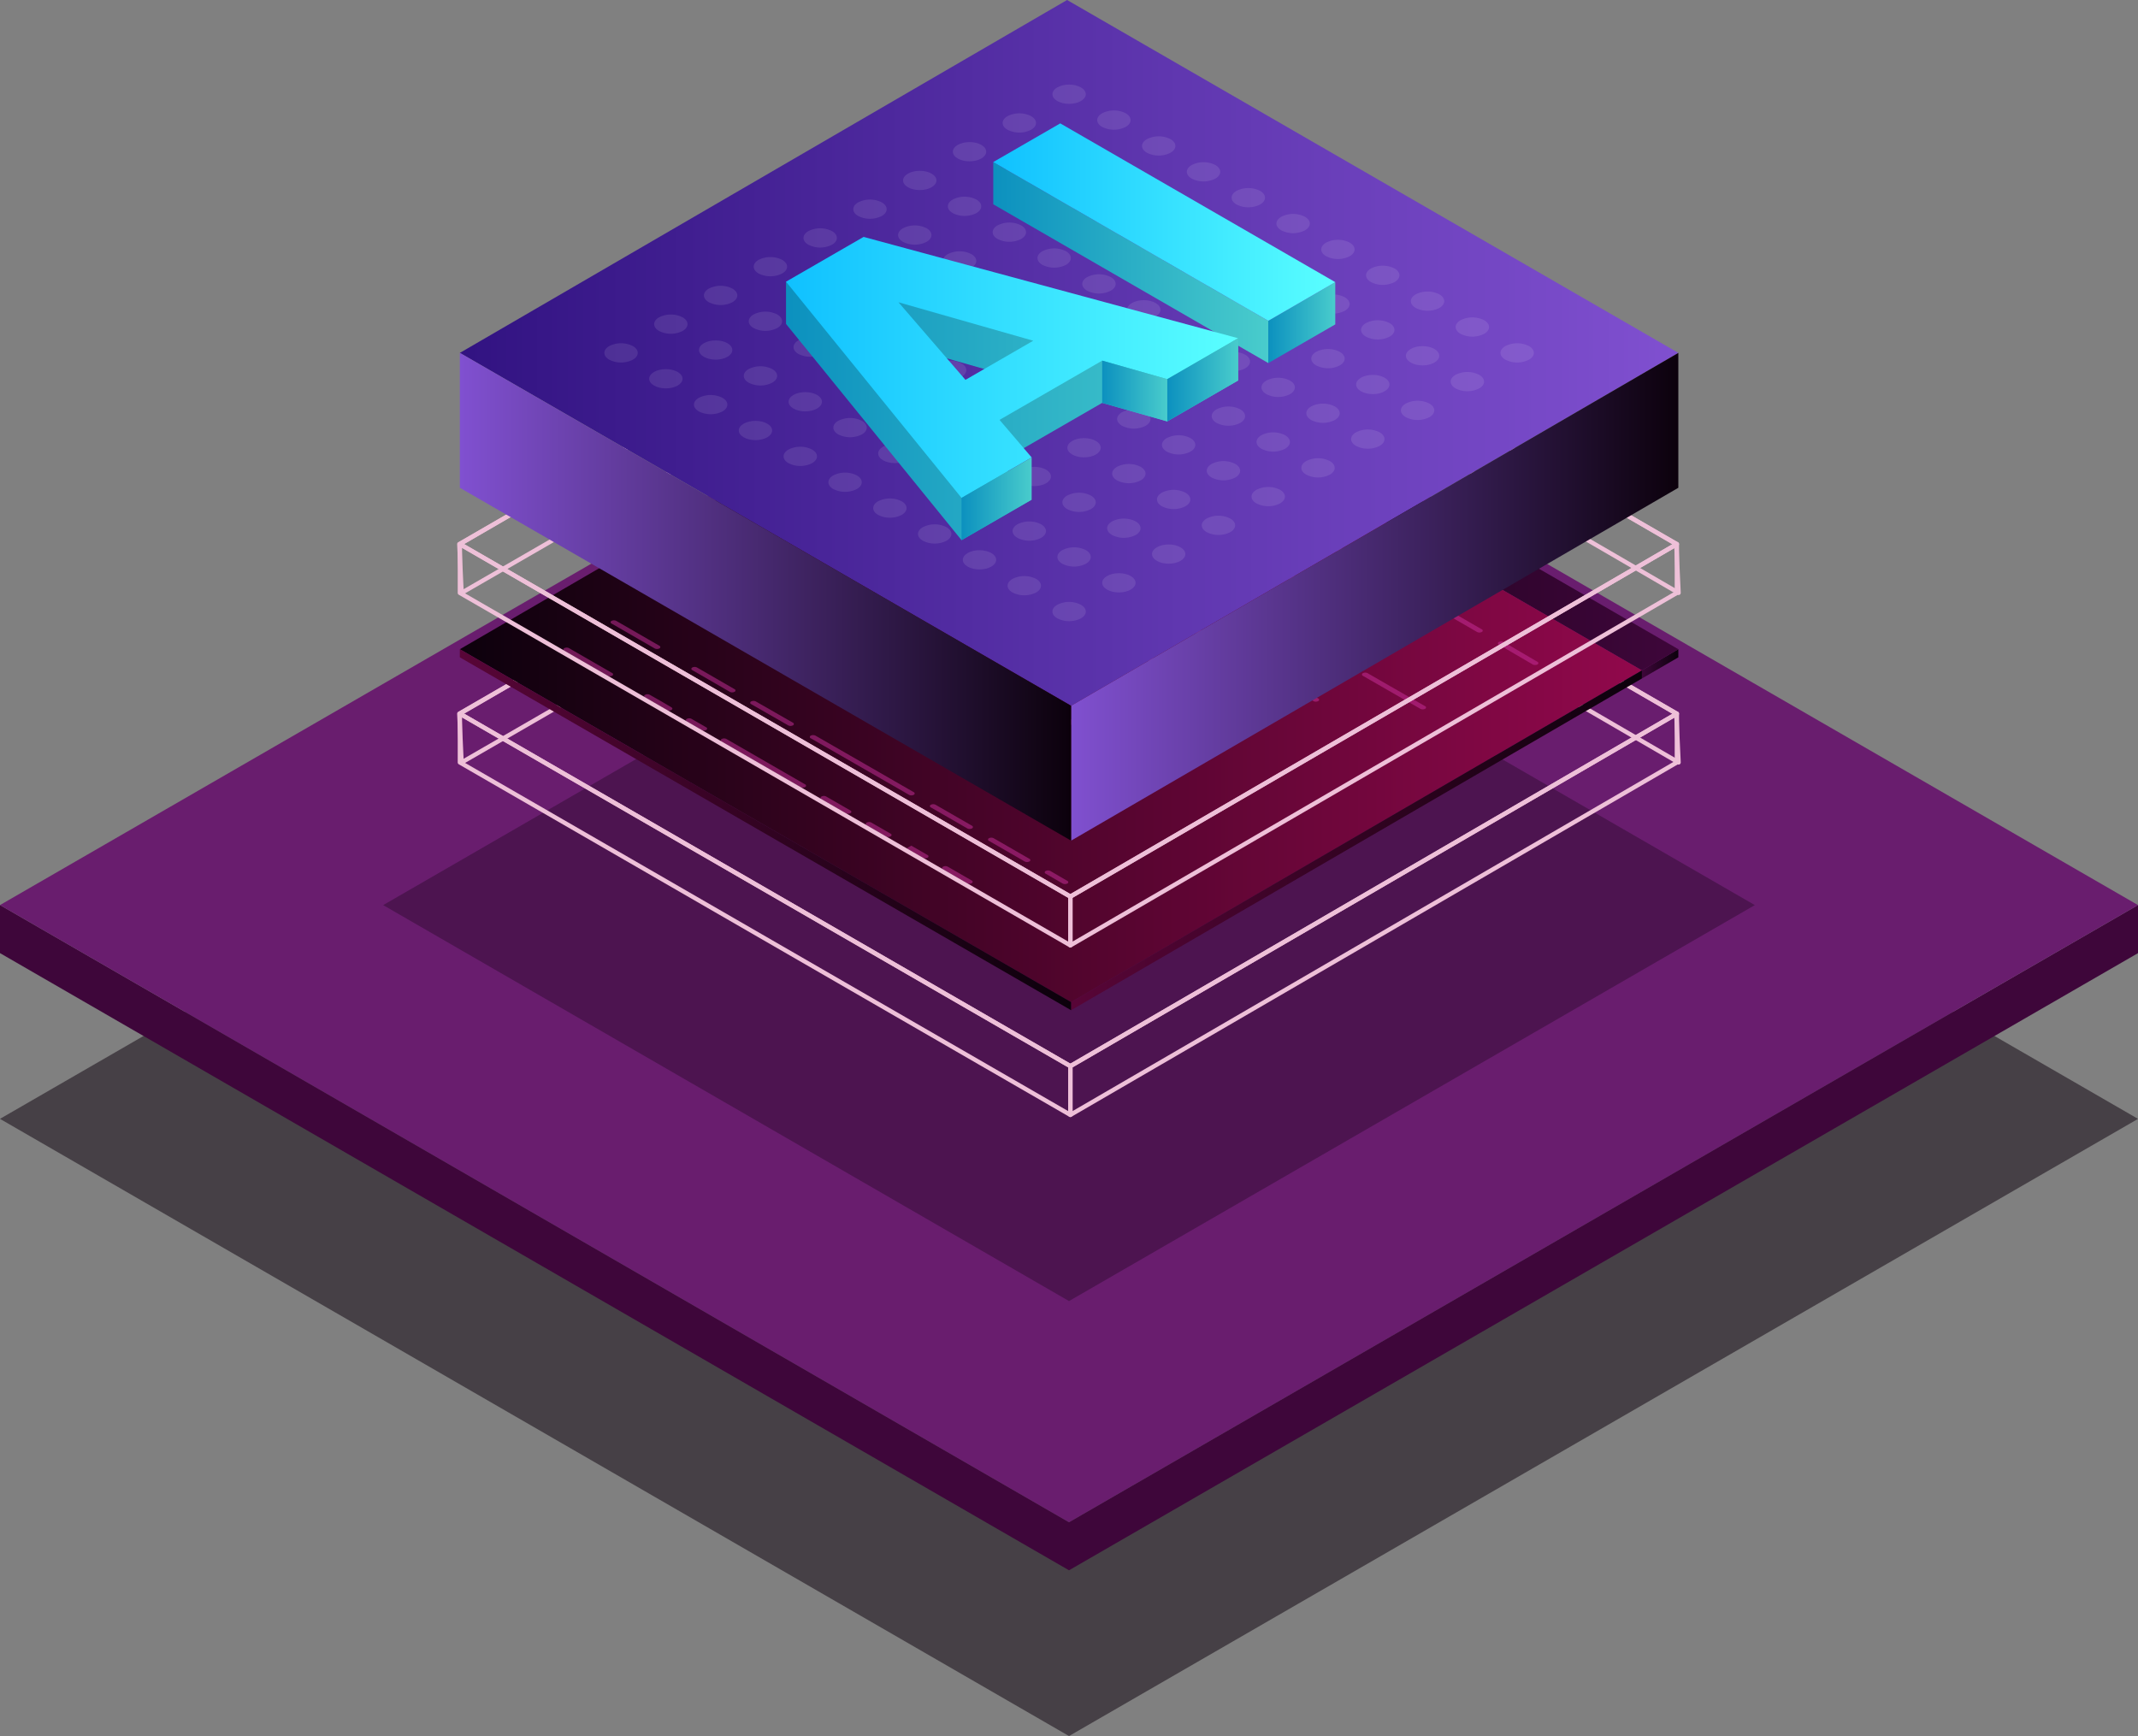 <svg xmlns="http://www.w3.org/2000/svg" width="491.193" height="398.86"><rect width="100%" height="100%" fill="#808080" stroke="none"/><defs><linearGradient id="a" x1=".795" y1="-.906" x2=".795" y2="-2.576" gradientUnits="objectBoundingBox"><stop offset="0" stop-color="#3e063a"/><stop offset=".031" stop-color="#390535"/><stop offset=".198" stop-color="#250323"/><stop offset=".387" stop-color="#160216"/><stop offset=".617" stop-color="#0e010e"/><stop offset="1" stop-color="#0c010c"/></linearGradient><linearGradient id="b" x1=".495" y1="-.022" x2="1.072" y2="-.888" gradientUnits="objectBoundingBox"><stop offset="0" stop-color="#691d6e"/><stop offset="1" stop-color="#580537"/></linearGradient><linearGradient id="c" y1=".5" x2="1" y2=".5" gradientUnits="objectBoundingBox"><stop offset="0" stop-color="#3e063a"/><stop offset="1" stop-color="#0c010c"/></linearGradient><linearGradient id="d" y1=".5" x2="1" y2=".5" gradientUnits="objectBoundingBox"><stop offset="0" stop-color="#0c010c"/><stop offset="1" stop-color="#3e063a"/></linearGradient><linearGradient id="e" y1=".5" x2="1" y2=".5" gradientUnits="objectBoundingBox"><stop offset="0" stop-color="#0c010c"/><stop offset="1" stop-color="#92084c"/></linearGradient><linearGradient id="f" y1=".5" x2="1" y2=".5" gradientUnits="objectBoundingBox"><stop offset=".006" stop-color="#580537"/><stop offset="1" stop-color="#0c010c"/></linearGradient><linearGradient id="g" y1=".5" x2="1" y2=".5" gradientUnits="objectBoundingBox"><stop offset="0" stop-color="#580537"/><stop offset="1" stop-color="#0c010c"/></linearGradient><linearGradient id="h" y1=".5" x2="1" y2=".5" gradientUnits="objectBoundingBox"><stop offset=".006" stop-color="#321382"/><stop offset="1" stop-color="#8050d0"/></linearGradient><linearGradient id="i" y1=".5" x2="1" y2=".5" gradientUnits="objectBoundingBox"><stop offset="0" stop-color="#8050d0"/><stop offset="1" stop-color="#0c010c"/></linearGradient><linearGradient id="j" y1=".5" x2="1" y2=".5" gradientUnits="objectBoundingBox"><stop offset=".006" stop-color="#0c91bf"/><stop offset="1" stop-color="#49cccc"/></linearGradient><linearGradient id="k" y1=".5" x2="1" y2=".5" gradientUnits="objectBoundingBox"><stop offset=".006" stop-color="#10c1ff"/><stop offset="1" stop-color="#5affff"/></linearGradient></defs><g data-name="Group 36504"><g data-name="Group 443"><g data-name="Group 129"><g data-name="Group 128"><path data-name="Path 107" d="m245.597 398.858-245.6-141.8 245.6-141.795 245.6 141.8Z" fill="#0c010c" opacity=".5"/><path data-name="Path 108" d="m1695.174 1453.274-245.6-141.8v-11.042l245.6 141.8 245.6-141.795v11.042Z" transform="translate(-1449.577 -1092.496)" fill="url(#a)"/><path data-name="Path 109" d="m1695.174 1426.7-245.6-141.8 245.6-141.795 245.6 141.8Z" transform="translate(-1449.577 -1076.959)" fill="url(#b)"/></g></g><g data-name="Group 442"><path data-name="Path 110" d="M245.597 298.923 88.028 207.95l157.568-90.972 157.569 90.973Z" fill="#0c010c" opacity=".3"/><g data-name="Group 136" style="mix-blend-mode:normal;isolation:isolate"><g data-name="Group 130"><path data-name="Path 111" d="M385.252 163.969v11.2l-139.339 80.975v-11.2Z" fill="none" stroke="#eec0d8" stroke-linejoin="round"/></g><g data-name="Group 131"><path data-name="Path 112" d="M245.913 244.944v11.2l-140.256-80.977v-11.2Z" fill="none" stroke="#eec0d8" stroke-linejoin="round"/></g><g data-name="Group 134"><g data-name="Group 132"><path data-name="Path 113" d="m385.642 175.168-.52-11.2-139.34-80.975.52 11.2Z" fill="none" stroke="#eec0d8" stroke-linejoin="round"/></g><g data-name="Group 133"><path data-name="Path 114" d="m246.302 94.196-.52-11.2-140.256 80.977.52 11.2Z" fill="none" stroke="#eec0d8" stroke-linejoin="round"/></g></g><g data-name="Group 135"><path data-name="Path 115" d="m385.252 163.969-139.339 80.975-140.256-80.977 139.339-80.971Z" fill="none" stroke="#eec0d8" stroke-linejoin="round"/></g></g><g data-name="Group 197"><g data-name="Group 137"><path data-name="Path 116" d="M1876.5 1235.209v1.867l-8.37 4.864v-1.867Z" transform="translate(-1490.911 -1086.054)" fill="url(#c)"/></g><g data-name="Group 138"><path data-name="Path 117" d="m1861.113 1226.325-8.37 4.864-140.425-81.074 8.37-4.864Z" transform="translate(-1475.523 -1077.17)" fill="url(#d)"/></g><g data-name="Group 139"><path data-name="Path 118" d="m1838.37 1231.724-131.141 76.21-140.429-81.071 131.141-76.214Z" transform="translate(-1461.154 -1077.703)" fill="url(#e)"/></g><g data-name="Group 140"><path data-name="Path 119" d="M1853.759 1240.606v1.867l-131.144 76.213v-1.867Z" transform="translate(-1476.54 -1086.587)" fill="url(#f)"/></g><g data-name="Group 141"><path data-name="Path 120" d="M1707.228 1316.286v1.867l-140.428-81.074v-1.867Z" transform="translate(-1461.153 -1086.054)" fill="url(#g)"/></g><g data-name="Group 196" opacity=".5"><g data-name="Group 195"><g data-name="Group 142"><path data-name="Path 121" d="m248.086 92.586-9.9-5.715a.325.325 0 0 1 0-.616 1.178 1.178 0 0 1 1.067 0l9.9 5.716a.325.325 0 0 1 0 .616 1.178 1.178 0 0 1-1.067-.001Z" fill="#c9309c"/></g><g data-name="Group 143"><path data-name="Path 122" d="M352.14 152.661q-3.883-2.277-7.778-4.548a.325.325 0 0 1 0-.616 1.182 1.182 0 0 1 1.065 0q3.9 2.271 7.781 4.549a.326.326 0 0 1-.009.617 1.177 1.177 0 0 1-1.059-.002Z" fill="#c9309c"/></g><g data-name="Group 144"><path data-name="Path 123" d="m339.353 145.199-25.7-14.845a.325.325 0 0 1 0-.616 1.178 1.178 0 0 1 1.067 0l25.7 14.845a.325.325 0 0 1 0 .616 1.179 1.179 0 0 1-1.067 0Z" fill="#c9309c"/></g><g data-name="Group 145"><path data-name="Path 124" d="M273.489 107.251a.325.325 0 0 1 0-.615 1.18 1.18 0 0 1 1.068 0l35.156 20.211a.325.325 0 0 1 0 .616 1.18 1.18 0 0 1-1.068 0l-35.156-20.211Z" fill="#c9309c"/></g><g data-name="Group 146"><path data-name="Path 125" d="m268.736 104.509-12-6.926a.325.325 0 0 1 0-.616 1.178 1.178 0 0 1 1.067 0l12 6.926a.325.325 0 0 1 0 .616 1.178 1.178 0 0 1-1.067 0Z" fill="#c9309c"/></g><g data-name="Group 147"><path data-name="Path 126" d="M294.611 131.971a.325.325 0 0 1 0-.615 1.183 1.183 0 0 1 1.068 0l16.913 9.761a.325.325 0 0 1 0 .616 1.178 1.178 0 0 1-1.067 0l-16.913-9.761Z" fill="#c9309c"/></g><g data-name="Group 148"><path data-name="Path 127" d="M279.539 123.278a.325.325 0 0 1 0-.616 1.181 1.181 0 0 1 1.067 0l10.235 5.9a.325.325 0 0 1 0 .616 1.181 1.181 0 0 1-1.067 0l-10.235-5.9Z" fill="#c9309c"/></g><g data-name="Group 149"><path data-name="Path 128" d="M274.777 120.528c-9.534-5.518-19.254-11.13-28.89-16.679a.325.325 0 0 1 0-.616 1.18 1.18 0 0 1 1.068 0c9.636 5.55 19.357 11.162 28.891 16.68a.326.326 0 0 1 0 .617 1.181 1.181 0 0 1-1.069-.002Z" fill="#c9309c"/></g><g data-name="Group 150"><path data-name="Path 129" d="M313.129 155.279a.325.325 0 0 1 0-.615 1.178 1.178 0 0 1 1.067 0c4.821 2.776 9.138 5.253 13.2 7.573a.324.324 0 0 1 0 .614 1.18 1.18 0 0 1-1.068 0c-4.063-2.321-8.382-4.8-13.2-7.576Z" fill="#c9309c"/></g><g data-name="Group 151"><path data-name="Path 130" d="M306.521 151.469q-3.72-2.147-7.436-4.3a.325.325 0 0 1 0-.616 1.177 1.177 0 0 1 1.067 0q4.521 2.615 9.047 5.227a.325.325 0 0 1 0 .616 1.182 1.182 0 0 1-1.068 0Z" fill="#c9309c"/></g><g data-name="Group 152"><path data-name="Path 131" d="m293.607 144.005-5.083-2.94a.325.325 0 0 1 0-.617 1.181 1.181 0 0 1 1.067 0l5.084 2.94a.325.325 0 0 1 0 .616 1.18 1.18 0 0 1-1.068.001Z" fill="#c9309c"/></g><g data-name="Group 153"><path data-name="Path 132" d="m282.776 137.739-6.853-3.969a.325.325 0 0 1 0-.615 1.178 1.178 0 0 1 1.066 0l6.853 3.968a.325.325 0 0 1 0 .616 1.18 1.18 0 0 1-1.066 0Z" fill="#c9309c"/></g><g data-name="Group 154"><path data-name="Path 133" d="M270.35 130.541q-6.88-3.988-13.752-7.98a.325.325 0 0 1 0-.616 1.179 1.179 0 0 1 1.066 0q6.873 3.991 13.752 7.979a.326.326 0 0 1 0 .616 1.179 1.179 0 0 1-1.066.001Z" fill="#c9309c"/></g><g data-name="Group 155"><path data-name="Path 134" d="M243.459 115.043a857.098 857.098 0 0 1-8.432-4.933c-.29-.173-.284-.449.014-.616a1.182 1.182 0 0 1 1.06 0h.007a841.878 841.878 0 0 0 16.954 9.788h.007a.324.324 0 0 1 .007.612 1.181 1.181 0 0 1-1.067.008 663.362 663.362 0 0 1-8.55-4.859Z" fill="#c9309c"/></g><g data-name="Group 160"><g data-name="Group 156"><path data-name="Path 135" d="m301.767 161.083-4.837-2.8a.325.325 0 0 1 0-.616 1.18 1.18 0 0 1 1.067 0l4.838 2.8a.325.325 0 0 1 0 .615 1.178 1.178 0 0 1-1.068.001Z" fill="#c9309c"/></g><g data-name="Group 157"><path data-name="Path 136" d="M272.376 144.108a.326.326 0 0 1 0-.616 1.181 1.181 0 0 1 1.067 0c7.582 4.366 13.73 7.912 19.349 11.161a.325.325 0 0 1 0 .617 1.18 1.18 0 0 1-1.067 0c-5.618-3.248-11.765-6.794-19.347-11.159Z" fill="#c9309c"/></g><g data-name="Group 158"><path data-name="Path 137" d="M254.646 133.898a.325.325 0 0 1 0-.616 1.181 1.181 0 0 1 1.067 0q6.26 3.6 12.515 7.2a.325.325 0 0 1 0 .616 1.178 1.178 0 0 1-1.067 0q-6.254-3.6-12.513-7.2Z" fill="#c9309c"/></g><g data-name="Group 159"><path data-name="Path 138" d="M234.856 122.543a.325.325 0 0 1 0-.615 1.178 1.178 0 0 1 1.067 0q7.291 4.179 14.571 8.362a.325.325 0 0 1 0 .616 1.183 1.183 0 0 1-1.068 0q-7.28-4.184-14.57-8.362Z" fill="#c9309c"/></g></g><g data-name="Group 164"><g data-name="Group 161"><path data-name="Path 139" d="M248.952 143.201a.325.325 0 0 1 0-.616 1.177 1.177 0 0 1 1.067 0q10.012 5.777 20.02 11.555a.325.325 0 0 1 0 .616 1.183 1.183 0 0 1-1.067 0q-10.009-5.779-20.02-11.555Z" fill="#c9309c"/></g><g data-name="Group 162"><path data-name="Path 140" d="M235.906 135.673a.326.326 0 0 1 0-.616 1.179 1.179 0 0 1 1.068 0l8.017 4.624a.325.325 0 0 1 0 .616 1.178 1.178 0 0 1-1.067 0l-8.016-4.624Z" fill="#c9309c"/></g><g data-name="Group 163"><path data-name="Path 141" d="M224.003 128.808a.325.325 0 0 1 0-.616 1.178 1.178 0 0 1 1.067 0l7.068 4.075a.325.325 0 0 1 0 .617 1.178 1.178 0 0 1-1.067 0l-7.068-4.075Z" fill="#c9309c"/></g></g><g data-name="Group 167"><g data-name="Group 165"><path data-name="Path 142" d="m239.326 150.242-8.887-5.145a.325.325 0 0 1 0-.616 1.182 1.182 0 0 1 1.066 0q4.442 2.573 8.887 5.145a.326.326 0 0 1 0 .617 1.182 1.182 0 0 1-1.066-.001Z" fill="#c9309c"/></g><g data-name="Group 166"><path data-name="Path 143" d="M225.792 142.403q-6.323-3.665-12.641-7.331a.325.325 0 0 1 0-.616 1.182 1.182 0 0 1 1.066 0q6.318 3.666 12.641 7.33a.326.326 0 0 1 0 .616 1.18 1.18 0 0 1-1.066.001Z" fill="#c9309c"/></g></g><g data-name="Group 168"><path data-name="Path 144" d="M242.838 164.652a.325.325 0 0 1 0-.616 1.181 1.181 0 0 1 1.067 0c7.491 4.31 13.661 7.868 19.417 11.2a.325.325 0 0 1 0 .616 1.178 1.178 0 0 1-1.067 0 9364.027 9364.027 0 0 0-19.414-11.194Z" fill="#c9309c"/></g><g data-name="Group 169"><path data-name="Path 145" d="M230.354 157.473a.324.324 0 0 1 0-.615 1.175 1.175 0 0 1 1.067 0q3.642 2.091 7.281 4.184a.325.325 0 0 1 0 .616 1.181 1.181 0 0 1-1.067 0q-3.638-2.093-7.279-4.184Z" fill="#c9309c"/></g><g data-name="Group 170"><path data-name="Path 146" d="M214.148 148.181a.325.325 0 0 1 0-.616 1.18 1.18 0 0 1 1.067 0q5.407 3.094 10.807 6.192a.325.325 0 0 1 0 .616 1.183 1.183 0 0 1-1.068 0q-5.4-3.1-10.805-6.192Z" fill="#c9309c"/></g><g data-name="Group 171"><path data-name="Path 147" d="m208.592 144.973-16.969-9.8a.325.325 0 0 1 0-.616 1.18 1.18 0 0 1 1.068 0l16.968 9.8a.325.325 0 0 1 0 .616 1.177 1.177 0 0 1-1.067 0Z" fill="#c9309c"/></g><g data-name="Group 172"><path data-name="Path 148" d="M244.134 202.99q-1.944-1.133-3.892-2.263a.325.325 0 0 1 0-.616 1.182 1.182 0 0 1 1.066 0q1.949 1.13 3.894 2.264a.325.325 0 0 1 0 .616 1.183 1.183 0 0 1-1.068-.001Z" fill="#c9309c"/></g><g data-name="Group 173"><path data-name="Path 149" d="M227.22 193.2a.325.325 0 0 1 0-.616 1.183 1.183 0 0 1 1.068 0l8.2 4.728a.325.325 0 0 1 0 .616 1.177 1.177 0 0 1-1.067 0q-4.092-2.366-8.194-4.727Z" fill="#c9309c"/></g><g data-name="Group 174"><path data-name="Path 150" d="M213.867 185.508a.325.325 0 0 1 0-.616 1.181 1.181 0 0 1 1.067 0l8.365 4.819a.326.326 0 0 1 0 .616 1.182 1.182 0 0 1-1.068 0l-8.365-4.819Z" fill="#c9309c"/></g><g data-name="Group 175"><path data-name="Path 151" d="M186.277 169.63a.325.325 0 0 1 0-.616 1.183 1.183 0 0 1 1.068 0c7.8 4.48 15.4 8.848 22.568 12.981a.325.325 0 0 1 0 .616 1.178 1.178 0 0 1-1.067 0c-7.17-4.133-14.762-8.5-22.566-12.981Z" fill="#c9309c"/></g><g data-name="Group 176"><path data-name="Path 152" d="M172.58 161.776a.325.325 0 0 1 0-.615 1.18 1.18 0 0 1 1.068 0q4.257 2.438 8.51 4.877a.325.325 0 0 1 0 .616 1.181 1.181 0 0 1-1.067 0q-4.253-2.439-8.51-4.877Z" fill="#c9309c"/></g><g data-name="Group 177"><path data-name="Path 153" d="m167.675 158.945-8.61-4.971a.325.325 0 0 1 0-.616 1.177 1.177 0 0 1 1.067 0l8.61 4.97a.325.325 0 0 1 0 .616 1.183 1.183 0 0 1-1.067.001Z" fill="#c9309c"/></g><g data-name="Group 178"><path data-name="Path 154" d="M216.672 199.738a.325.325 0 0 1 0-.616 1.18 1.18 0 0 1 1.068 0l5.5 3.176a.325.325 0 0 1 0 .616 1.18 1.18 0 0 1-1.068 0Z" fill="#c9309c"/></g><g data-name="Group 179"><path data-name="Path 155" d="m208.299 194.906.531-.309.535-.307 3.72 2.148a.325.325 0 0 1 0 .615 1.178 1.178 0 0 1-1.067 0Z" fill="#c9309c"/></g><g data-name="Group 180"><path data-name="Path 156" d="M199.129 189.61a.325.325 0 0 1 0-.616 1.178 1.178 0 0 1 1.067 0l4.408 2.543a.325.325 0 0 1 0 .615 1.177 1.177 0 0 1-1.067 0l-4.409-2.543Z" fill="#c9309c"/></g><g data-name="Group 181"><path data-name="Path 157" d="M188.739 183.616a.325.325 0 0 1 0-.616 1.182 1.182 0 0 1 1.068 0l5.561 3.208a.325.325 0 0 1 0 .615 1.177 1.177 0 0 1-1.067 0l-5.562-3.208Z" fill="#c9309c"/></g><g data-name="Group 182"><path data-name="Path 158" d="M165.822 170.399a.325.325 0 0 1 0-.616 1.177 1.177 0 0 1 1.067 0q9.04 5.211 18.075 10.425a.325.325 0 0 1 0 .616 1.178 1.178 0 0 1-1.067 0q-9.036-5.213-18.075-10.425Z" fill="#c9309c"/></g><g data-name="Group 183"><path data-name="Path 159" d="M157.804 165.776a.325.325 0 0 1 0-.616 1.178 1.178 0 0 1 1.067 0l3.358 1.935a.325.325 0 0 1 0 .616 1.179 1.179 0 0 1-1.068 0l-3.357-1.935Z" fill="#c9309c"/></g><g data-name="Group 184"><path data-name="Path 160" d="M153.183 163.112h-.008c-1.672-.994-3.247-1.9-4.953-2.86h-.008a.324.324 0 0 1-.007-.612 1.181 1.181 0 0 1 1.067-.009c1.717.964 3.3 1.877 4.984 2.878.291.172.284.449-.015.617a1.184 1.184 0 0 1-1.06-.014Z" fill="#c9309c"/></g><g data-name="Group 185"><path data-name="Path 161" d="m237.238 98.852-9.9-5.716a.325.325 0 0 1 0-.616 1.178 1.178 0 0 1 1.067 0l9.9 5.715a.325.325 0 0 1 0 .616 1.178 1.178 0 0 1-1.067.001Z" fill="#c9309c"/></g><g data-name="Group 186"><path data-name="Path 162" d="m226.381 105.118-9.9-5.716a.325.325 0 0 1 0-.616 1.18 1.18 0 0 1 1.068 0l9.9 5.715a.326.326 0 0 1 0 .617 1.18 1.18 0 0 1-1.068 0Z" fill="#c9309c"/></g><g data-name="Group 187"><path data-name="Path 163" d="m215.529 111.383-9.9-5.715a.325.325 0 0 1 0-.616 1.177 1.177 0 0 1 1.067 0l9.9 5.716a.325.325 0 0 1 0 .616 1.177 1.177 0 0 1-1.067-.001Z" fill="#c9309c"/></g><g data-name="Group 188"><path data-name="Path 164" d="m204.676 117.649-9.9-5.716a.325.325 0 0 1 0-.617 1.183 1.183 0 0 1 1.067 0l9.9 5.716a.325.325 0 0 1 0 .616 1.177 1.177 0 0 1-1.067.001Z" fill="#c9309c"/></g><g data-name="Group 189"><path data-name="Path 165" d="m193.823 123.919-9.9-5.716a.325.325 0 0 1 0-.616 1.178 1.178 0 0 1 1.067 0l9.9 5.715a.325.325 0 0 1 0 .616 1.178 1.178 0 0 1-1.067.001Z" fill="#c9309c"/></g><g data-name="Group 190"><path data-name="Path 166" d="m182.97 130.181-9.9-5.715a.325.325 0 0 1 0-.616 1.181 1.181 0 0 1 1.068 0l9.9 5.716a.325.325 0 0 1 0 .615 1.179 1.179 0 0 1-1.068 0Z" fill="#c9309c"/></g><g data-name="Group 191"><path data-name="Path 167" d="m172.119 136.446-9.9-5.716a.325.325 0 0 1 0-.616 1.178 1.178 0 0 1 1.067 0l9.9 5.716a.325.325 0 0 1 0 .616 1.183 1.183 0 0 1-1.067 0Z" fill="#c9309c"/></g><g data-name="Group 192"><path data-name="Path 168" d="m161.262 142.712-9.9-5.716a.325.325 0 0 1 0-.615 1.178 1.178 0 0 1 1.067 0l9.9 5.715a.326.326 0 0 1 0 .617 1.178 1.178 0 0 1-1.067-.001Z" fill="#c9309c"/></g><g data-name="Group 193"><path data-name="Path 169" d="m150.413 148.978-9.9-5.715a.325.325 0 0 1 0-.616 1.179 1.179 0 0 1 1.068 0l9.9 5.715a.325.325 0 0 1 0 .616 1.178 1.178 0 0 1-1.068 0Z" fill="#c9309c"/></g><g data-name="Group 194"><path data-name="Path 170" d="m139.56 155.244-9.9-5.716a.325.325 0 0 1 0-.616 1.18 1.18 0 0 1 1.068 0l9.9 5.716a.325.325 0 0 1 0 .616 1.185 1.185 0 0 1-1.068 0Z" fill="#c9309c"/></g></g></g></g><g data-name="Group 204" style="mix-blend-mode:normal;isolation:isolate"><g data-name="Group 198"><path data-name="Path 171" d="M385.252 125.012v11.2l-139.339 80.98v-11.2Z" fill="none" stroke="#eec0d8" stroke-linejoin="round"/></g><g data-name="Group 199"><path data-name="Path 172" d="M245.913 205.991v11.2l-140.256-80.977v-11.2Z" fill="none" stroke="#eec0d8" stroke-linejoin="round"/></g><g data-name="Group 202"><g data-name="Group 200"><path data-name="Path 173" d="m385.642 136.21-.52-11.2-139.34-80.975.52 11.2Z" fill="none" stroke="#eec0d8" stroke-linejoin="round"/></g><g data-name="Group 201"><path data-name="Path 174" d="m246.302 55.235-.52-11.2-140.256 80.977.52 11.2Z" fill="none" stroke="#eec0d8" stroke-linejoin="round"/></g></g><g data-name="Group 203"><path data-name="Path 175" d="m385.252 125.011-139.339 80.975-140.256-80.977 139.339-80.975Z" fill="none" stroke="#eec0d8" stroke-linejoin="round"/></g></g><g data-name="Group 440"><g data-name="Group 205"><path data-name="Path 176" d="m1846.743 1150.787-139.513 81.076-140.43-81.072 139.513-81.08Z" transform="translate(-1461.154 -1069.711)" fill="url(#h)"/></g><g data-name="Group 206"><path data-name="Path 177" d="M1862.13 1159.671v30.988l-139.515 81.077v-30.988Z" transform="translate(-1476.54 -1078.594)" fill="url(#i)"/></g><g data-name="Group 207"><path data-name="Path 178" d="M1707.228 1240.748v30.988l-140.428-81.074v-30.988Z" transform="translate(-1461.153 -1078.595)" fill="url(#i)"/></g><g data-name="Group 439" opacity=".1"><g data-name="Group 228"><g data-name="Group 209"><g data-name="Group 208"><path data-name="Path 179" d="M145.392 79.512c1.5.863 1.5 2.264 0 3.128a5.989 5.989 0 0 1-5.417 0c-1.5-.864-1.5-2.265 0-3.128a5.989 5.989 0 0 1 5.417 0Z" fill="#fff"/></g></g><g data-name="Group 211"><g data-name="Group 210"><path data-name="Path 180" d="M156.83 72.91c1.5.863 1.5 2.264 0 3.128a5.989 5.989 0 0 1-5.417 0c-1.5-.864-1.5-2.265 0-3.128a5.989 5.989 0 0 1 5.417 0Z" fill="#fff"/></g></g><g data-name="Group 213"><g data-name="Group 212"><path data-name="Path 181" d="M168.267 66.306c1.5.863 1.5 2.264 0 3.128a5.991 5.991 0 0 1-5.418 0c-1.5-.864-1.5-2.264 0-3.128a5.989 5.989 0 0 1 5.418 0Z" fill="#fff"/></g></g><g data-name="Group 215"><g data-name="Group 214"><path data-name="Path 182" d="M179.704 59.703c1.5.864 1.5 2.264 0 3.128a5.989 5.989 0 0 1-5.417 0c-1.5-.864-1.5-2.264 0-3.128a5.989 5.989 0 0 1 5.417 0Z" fill="#fff"/></g></g><g data-name="Group 217"><g data-name="Group 216"><path data-name="Path 183" d="M191.143 53.098c1.5.863 1.5 2.264 0 3.128a5.989 5.989 0 0 1-5.417 0c-1.5-.864-1.5-2.265 0-3.128a5.989 5.989 0 0 1 5.417 0Z" fill="#fff"/></g></g><g data-name="Group 219"><g data-name="Group 218"><path data-name="Path 184" d="M202.579 46.495c1.5.864 1.5 2.264 0 3.128a5.989 5.989 0 0 1-5.417 0c-1.5-.864-1.5-2.264 0-3.128a5.989 5.989 0 0 1 5.417 0Z" fill="#fff"/></g></g><g data-name="Group 221"><g data-name="Group 220" transform="translate(207.478 39.244)"><ellipse data-name="Ellipse 13" cx="3.831" cy="2.212" rx="3.831" ry="2.212" fill="#fff"/></g></g><g data-name="Group 223"><g data-name="Group 222" transform="translate(218.915 32.641)"><ellipse data-name="Ellipse 14" cx="3.831" cy="2.212" rx="3.831" ry="2.212" fill="#fff"/></g></g><g data-name="Group 225"><g data-name="Group 224"><path data-name="Path 185" d="M236.892 26.685c1.5.864 1.5 2.264 0 3.128a5.989 5.989 0 0 1-5.417 0c-1.5-.863-1.5-2.264 0-3.128a5.99 5.99 0 0 1 5.417 0Z" fill="#fff"/></g></g><g data-name="Group 227"><g data-name="Group 226" transform="translate(241.79 19.434)"><ellipse data-name="Ellipse 15" cx="3.831" cy="2.212" rx="3.831" ry="2.212" fill="#fff"/></g></g></g><g data-name="Group 249"><g data-name="Group 230"><g data-name="Group 229" transform="translate(149.147 84.808)"><ellipse data-name="Ellipse 16" cx="3.831" cy="2.212" rx="3.831" ry="2.212" fill="#fff"/></g></g><g data-name="Group 232"><g data-name="Group 231" transform="translate(160.585 78.204)"><ellipse data-name="Ellipse 17" cx="3.831" cy="2.212" rx="3.831" ry="2.212" fill="#fff"/></g></g><g data-name="Group 234"><g data-name="Group 233"><path data-name="Path 186" d="M178.561 72.244c1.5.864 1.5 2.265 0 3.128a5.989 5.989 0 0 1-5.417 0c-1.5-.863-1.5-2.264 0-3.128a5.99 5.99 0 0 1 5.417 0Z" fill="#fff"/></g></g><g data-name="Group 236"><g data-name="Group 235" transform="translate(183.459 64.998)"><ellipse data-name="Ellipse 18" cx="3.831" cy="2.212" rx="3.831" ry="2.212" fill="#fff"/></g></g><g data-name="Group 238"><g data-name="Group 237"><path data-name="Path 187" d="M201.436 59.041c1.5.864 1.5 2.265 0 3.128a5.991 5.991 0 0 1-5.418 0c-1.5-.864-1.5-2.264 0-3.128a5.991 5.991 0 0 1 5.418 0Z" fill="#fff"/></g></g><g data-name="Group 240"><g data-name="Group 239"><path data-name="Path 188" d="M212.873 52.438c1.5.864 1.5 2.265 0 3.128a5.989 5.989 0 0 1-5.417 0c-1.5-.863-1.5-2.264 0-3.128a5.989 5.989 0 0 1 5.417 0Z" fill="#fff"/></g></g><g data-name="Group 242"><g data-name="Group 241"><path data-name="Path 189" d="M224.311 45.838c1.5.864 1.5 2.265 0 3.128a5.989 5.989 0 0 1-5.417 0c-1.5-.863-1.5-2.264 0-3.128a5.989 5.989 0 0 1 5.417 0Z" fill="#fff"/></g></g><g data-name="Group 244"><g data-name="Group 243"><path data-name="Path 190" d="M235.75 39.232c1.5.864 1.5 2.265 0 3.128a5.984 5.984 0 0 1-5.417 0c-1.5-.863-1.5-2.264 0-3.128a5.989 5.989 0 0 1 5.417 0Z" fill="#fff"/></g></g><g data-name="Group 246"><g data-name="Group 245"><path data-name="Path 191" d="M247.187 32.627c1.5.864 1.5 2.265 0 3.128a5.989 5.989 0 0 1-5.417 0c-1.5-.863-1.5-2.264 0-3.128a5.992 5.992 0 0 1 5.417 0Z" fill="#fff"/></g></g><g data-name="Group 248"><g data-name="Group 247"><path data-name="Path 192" d="M258.624 26.024c1.5.864 1.5 2.265 0 3.128a5.989 5.989 0 0 1-5.417 0c-1.5-.863-1.5-2.264 0-3.128a5.989 5.989 0 0 1 5.417 0Z" fill="#fff"/></g></g></g><g data-name="Group 270"><g data-name="Group 251"><g data-name="Group 250"><path data-name="Path 193" d="M165.98 91.399c1.5.863 1.5 2.264 0 3.127a5.986 5.986 0 0 1-5.418 0c-1.5-.863-1.5-2.264 0-3.127a5.986 5.986 0 0 1 5.418 0Z" fill="#fff"/></g></g><g data-name="Group 253"><g data-name="Group 252"><path data-name="Path 194" d="M177.418 84.795c1.5.863 1.5 2.264 0 3.127a5.983 5.983 0 0 1-5.417 0c-1.5-.863-1.5-2.264 0-3.127a5.984 5.984 0 0 1 5.417 0Z" fill="#fff"/></g></g><g data-name="Group 255"><g data-name="Group 254"><path data-name="Path 195" d="M188.854 78.193c1.5.864 1.5 2.265 0 3.128a5.984 5.984 0 0 1-5.417 0c-1.5-.863-1.5-2.264 0-3.128a5.989 5.989 0 0 1 5.417 0Z" fill="#fff"/></g></g><g data-name="Group 257"><g data-name="Group 256"><path data-name="Path 196" d="M200.293 71.589c1.5.863 1.5 2.264 0 3.127a5.985 5.985 0 0 1-5.418 0c-1.5-.863-1.5-2.264 0-3.127a5.985 5.985 0 0 1 5.418 0Z" fill="#fff"/></g></g><g data-name="Group 259"><g data-name="Group 258"><path data-name="Path 197" d="M211.729 64.985c1.5.863 1.5 2.264 0 3.127a5.984 5.984 0 0 1-5.417 0c-1.5-.863-1.5-2.264 0-3.127a5.984 5.984 0 0 1 5.417 0Z" fill="#fff"/></g></g><g data-name="Group 261"><g data-name="Group 260"><path data-name="Path 198" d="M223.167 58.382c1.5.863 1.5 2.264 0 3.127a5.983 5.983 0 0 1-5.417 0c-1.5-.863-1.5-2.264 0-3.127a5.984 5.984 0 0 1 5.417 0Z" fill="#fff"/></g></g><g data-name="Group 263"><g data-name="Group 262"><path data-name="Path 199" d="M234.604 51.778c1.5.863 1.5 2.264 0 3.127a5.985 5.985 0 0 1-5.418 0c-1.5-.863-1.5-2.264 0-3.127a5.985 5.985 0 0 1 5.418 0Z" fill="#fff"/></g></g><g data-name="Group 265"><g data-name="Group 264"><path data-name="Path 200" d="M246.041 45.175c1.5.863 1.5 2.264 0 3.127a5.984 5.984 0 0 1-5.417 0c-1.5-.863-1.5-2.264 0-3.127a5.983 5.983 0 0 1 5.417 0Z" fill="#fff"/></g></g><g data-name="Group 267"><g data-name="Group 266" transform="translate(250.94 37.924)"><ellipse data-name="Ellipse 19" cx="3.831" cy="2.212" rx="3.831" ry="2.212" fill="#fff"/></g></g><g data-name="Group 269"><g data-name="Group 268"><path data-name="Path 201" d="M268.917 31.968c1.5.863 1.5 2.264 0 3.127a5.985 5.985 0 0 1-5.418 0c-1.5-.863-1.5-2.264 0-3.127a5.985 5.985 0 0 1 5.418 0Z" fill="#fff"/></g></g></g><g data-name="Group 291"><g data-name="Group 272"><g data-name="Group 271" transform="translate(169.734 96.693)"><ellipse data-name="Ellipse 20" cx="3.831" cy="2.212" rx="3.831" ry="2.212" fill="#fff"/></g></g><g data-name="Group 274"><g data-name="Group 273" transform="translate(181.171 90.09)"><ellipse data-name="Ellipse 21" cx="3.831" cy="2.212" rx="3.831" ry="2.212" fill="#fff"/></g></g><g data-name="Group 276"><g data-name="Group 275" transform="translate(192.609 83.487)"><ellipse data-name="Ellipse 22" cx="3.831" cy="2.212" rx="3.831" ry="2.212" fill="#fff"/></g></g><g data-name="Group 278"><g data-name="Group 277"><path data-name="Path 202" d="M210.587 77.531c1.5.863 1.5 2.264 0 3.127a5.987 5.987 0 0 1-5.417 0c-1.5-.864-1.5-2.265 0-3.128a5.984 5.984 0 0 1 5.417.001Z" fill="#fff"/></g></g><g data-name="Group 280"><g data-name="Group 279" transform="translate(215.484 70.28)"><ellipse data-name="Ellipse 23" cx="3.831" cy="2.212" rx="3.831" ry="2.212" fill="#fff"/></g></g><g data-name="Group 282"><g data-name="Group 281" transform="translate(226.921 63.676)"><ellipse data-name="Ellipse 24" cx="3.831" cy="2.212" rx="3.831" ry="2.212" fill="#fff"/></g></g><g data-name="Group 284"><g data-name="Group 283"><path data-name="Path 203" d="M244.898 57.721c1.5.863 1.5 2.264 0 3.128a5.989 5.989 0 0 1-5.417 0c-1.5-.864-1.5-2.265 0-3.128a5.989 5.989 0 0 1 5.417 0Z" fill="#fff"/></g></g><g data-name="Group 286"><g data-name="Group 285"><path data-name="Path 204" d="M256.336 51.117c1.5.863 1.5 2.264 0 3.127a5.984 5.984 0 0 1-5.417 0c-1.5-.863-1.5-2.264 0-3.127a5.983 5.983 0 0 1 5.417 0Z" fill="#fff"/></g></g><g data-name="Group 288"><g data-name="Group 287"><path data-name="Path 205" d="M267.773 44.513c1.5.863 1.5 2.264 0 3.128a5.991 5.991 0 0 1-5.418 0c-1.5-.864-1.5-2.265 0-3.128a5.991 5.991 0 0 1 5.418 0Z" fill="#fff"/></g></g><g data-name="Group 290"><g data-name="Group 289"><path data-name="Path 206" d="M279.21 37.911c1.5.863 1.5 2.264 0 3.128a5.989 5.989 0 0 1-5.417 0c-1.5-.864-1.5-2.265 0-3.128a5.989 5.989 0 0 1 5.417 0Z" fill="#fff"/></g></g></g><g data-name="Group 312"><g data-name="Group 293"><g data-name="Group 292"><path data-name="Path 207" d="M186.567 103.285c1.5.863 1.5 2.264 0 3.128a5.992 5.992 0 0 1-5.418 0c-1.5-.864-1.5-2.265 0-3.128a5.991 5.991 0 0 1 5.418 0Z" fill="#fff"/></g></g><g data-name="Group 295"><g data-name="Group 294"><path data-name="Path 208" d="M198.004 96.681c1.5.863 1.5 2.264 0 3.128a5.989 5.989 0 0 1-5.417 0c-1.5-.864-1.5-2.265 0-3.128a5.989 5.989 0 0 1 5.417 0Z" fill="#fff"/></g></g><g data-name="Group 297"><g data-name="Group 296"><path data-name="Path 209" d="M209.441 90.077c1.5.863 1.5 2.264 0 3.128a5.989 5.989 0 0 1-5.417 0c-1.5-.864-1.5-2.265 0-3.128a5.989 5.989 0 0 1 5.417 0Z" fill="#fff"/></g></g><g data-name="Group 299"><g data-name="Group 298"><path data-name="Path 210" d="M220.879 83.474c1.5.863 1.5 2.264 0 3.128a5.991 5.991 0 0 1-5.418 0c-1.5-.864-1.5-2.265 0-3.128a5.991 5.991 0 0 1 5.418 0Z" fill="#fff"/></g></g><g data-name="Group 301"><g data-name="Group 300"><path data-name="Path 211" d="M232.316 76.871c1.5.863 1.5 2.264 0 3.128a5.989 5.989 0 0 1-5.417 0c-1.5-.864-1.5-2.265 0-3.128a5.989 5.989 0 0 1 5.417 0Z" fill="#fff"/></g></g><g data-name="Group 303"><g data-name="Group 302"><path data-name="Path 212" d="M243.754 70.268c1.5.864 1.5 2.264 0 3.128a5.989 5.989 0 0 1-5.417 0c-1.5-.864-1.5-2.264 0-3.128a5.989 5.989 0 0 1 5.417 0Z" fill="#fff"/></g></g><g data-name="Group 305"><g data-name="Group 304"><path data-name="Path 213" d="M255.191 63.664c1.5.863 1.5 2.264 0 3.128a5.991 5.991 0 0 1-5.418 0c-1.5-.864-1.5-2.265 0-3.128a5.991 5.991 0 0 1 5.418 0Z" fill="#fff"/></g></g><g data-name="Group 307"><g data-name="Group 306"><path data-name="Path 214" d="M266.629 57.06c1.5.864 1.5 2.264 0 3.128a5.991 5.991 0 0 1-5.418 0c-1.5-.864-1.5-2.264 0-3.128a5.991 5.991 0 0 1 5.418 0Z" fill="#fff"/></g></g><g data-name="Group 309"><g data-name="Group 308"><path data-name="Path 215" d="M278.071 50.456c1.5.864 1.5 2.264 0 3.128a5.989 5.989 0 0 1-5.417 0c-1.5-.864-1.5-2.264 0-3.128a5.989 5.989 0 0 1 5.417 0Z" fill="#fff"/></g></g><g data-name="Group 311"><g data-name="Group 310"><path data-name="Path 216" d="M289.503 43.855c1.5.864 1.5 2.264 0 3.128a5.991 5.991 0 0 1-5.418 0c-1.5-.864-1.5-2.264 0-3.128a5.989 5.989 0 0 1 5.418 0Z" fill="#fff"/></g></g></g><g data-name="Group 333"><g data-name="Group 314"><g data-name="Group 313"><path data-name="Path 217" d="M196.861 109.228c1.5.864 1.5 2.264 0 3.128a5.989 5.989 0 0 1-5.417 0c-1.5-.863-1.5-2.264 0-3.128a5.989 5.989 0 0 1 5.417 0Z" fill="#fff"/></g></g><g data-name="Group 316"><g data-name="Group 315" transform="translate(201.758 101.976)"><ellipse data-name="Ellipse 25" cx="3.831" cy="2.212" rx="3.831" ry="2.212" fill="#fff"/></g></g><g data-name="Group 318"><g data-name="Group 317" transform="translate(213.196 95.373)"><ellipse data-name="Ellipse 26" cx="3.831" cy="2.212" rx="3.831" ry="2.212" fill="#fff"/></g></g><g data-name="Group 320"><g data-name="Group 319" transform="translate(224.633 88.77)"><ellipse data-name="Ellipse 27" cx="3.831" cy="2.212" rx="3.831" ry="2.212" fill="#fff"/></g></g><g data-name="Group 322"><g data-name="Group 321"><path data-name="Path 218" d="M242.61 82.814c1.5.864 1.5 2.264 0 3.128a5.989 5.989 0 0 1-5.417 0c-1.5-.863-1.5-2.264 0-3.128a5.989 5.989 0 0 1 5.417 0Z" fill="#fff"/></g></g><g data-name="Group 324"><g data-name="Group 323" transform="translate(247.508 75.563)"><ellipse data-name="Ellipse 28" cx="3.831" cy="2.212" rx="3.831" ry="2.212" fill="#fff"/></g></g><g data-name="Group 326"><g data-name="Group 325" transform="translate(258.946 68.959)"><ellipse data-name="Ellipse 29" cx="3.831" cy="2.212" rx="3.831" ry="2.212" fill="#fff"/></g></g><g data-name="Group 328"><g data-name="Group 327"><path data-name="Path 219" d="M276.922 63.003c1.5.864 1.5 2.265 0 3.128a5.989 5.989 0 0 1-5.417 0c-1.5-.863-1.5-2.264 0-3.128a5.989 5.989 0 0 1 5.417 0Z" fill="#fff"/></g></g><g data-name="Group 330"><g data-name="Group 329"><path data-name="Path 220" d="M288.36 56.399c1.5.864 1.5 2.265 0 3.128a5.991 5.991 0 0 1-5.418 0c-1.5-.863-1.5-2.264 0-3.128a5.991 5.991 0 0 1 5.418 0Z" fill="#fff"/></g></g><g data-name="Group 332"><g data-name="Group 331"><path data-name="Path 221" d="M299.798 49.797c1.5.864 1.5 2.265 0 3.128a5.985 5.985 0 0 1-5.418 0c-1.5-.863-1.5-2.264 0-3.128a5.991 5.991 0 0 1 5.418 0Z" fill="#fff"/></g></g></g><g data-name="Group 354"><g data-name="Group 335"><g data-name="Group 334"><path data-name="Path 222" d="M207.155 115.171c1.5.864 1.5 2.265 0 3.128a5.985 5.985 0 0 1-5.418 0c-1.5-.863-1.5-2.264 0-3.128a5.992 5.992 0 0 1 5.418 0Z" fill="#fff"/></g></g><g data-name="Group 337"><g data-name="Group 336"><path data-name="Path 223" d="M218.589 108.563c1.5.864 1.5 2.265 0 3.128a5.989 5.989 0 0 1-5.417 0c-1.5-.863-1.5-2.264 0-3.127a5.988 5.988 0 0 1 5.417-.001Z" fill="#fff"/></g></g><g data-name="Group 339"><g data-name="Group 338"><path data-name="Path 224" d="M230.029 101.964c1.5.864 1.5 2.265 0 3.128a5.984 5.984 0 0 1-5.417 0c-1.5-.864-1.5-2.264 0-3.128a5.988 5.988 0 0 1 5.417 0Z" fill="#fff"/></g></g><g data-name="Group 341"><g data-name="Group 340"><path data-name="Path 225" d="M241.468 95.361c1.5.863 1.5 2.264 0 3.127a5.984 5.984 0 0 1-5.417 0c-1.5-.863-1.5-2.264 0-3.127a5.984 5.984 0 0 1 5.417 0Z" fill="#fff"/></g></g><g data-name="Group 343"><g data-name="Group 342"><path data-name="Path 226" d="M252.905 88.757c1.5.864 1.5 2.265 0 3.128a5.985 5.985 0 0 1-5.418 0c-1.5-.863-1.5-2.264 0-3.128a5.991 5.991 0 0 1 5.418 0Z" fill="#fff"/></g></g><g data-name="Group 345"><g data-name="Group 344"><path data-name="Path 227" d="M264.343 82.158c1.5.863 1.5 2.264 0 3.127a5.984 5.984 0 0 1-5.417 0c-1.5-.863-1.5-2.264 0-3.127a5.984 5.984 0 0 1 5.417 0Z" fill="#fff"/></g></g><g data-name="Group 347"><g data-name="Group 346"><path data-name="Path 228" d="M275.779 75.55c1.5.863 1.5 2.264 0 3.127a5.984 5.984 0 0 1-5.417 0c-1.5-.863-1.5-2.264 0-3.127a5.984 5.984 0 0 1 5.417 0Z" fill="#fff"/></g></g><g data-name="Group 349"><g data-name="Group 348"><path data-name="Path 229" d="M287.217 68.947c1.5.863 1.5 2.264 0 3.127a5.985 5.985 0 0 1-5.418 0c-1.5-.863-1.5-2.264 0-3.127a5.985 5.985 0 0 1 5.418 0Z" fill="#fff"/></g></g><g data-name="Group 351"><g data-name="Group 350"><path data-name="Path 230" d="M298.654 62.343c1.5.863 1.5 2.264 0 3.127a5.984 5.984 0 0 1-5.417 0c-1.5-.863-1.5-2.264 0-3.127a5.984 5.984 0 0 1 5.417 0Z" fill="#fff"/></g></g><g data-name="Group 353"><g data-name="Group 352"><path data-name="Path 231" d="M310.092 55.74c1.5.863 1.5 2.264 0 3.127a5.984 5.984 0 0 1-5.417 0c-1.5-.863-1.5-2.264 0-3.127a5.984 5.984 0 0 1 5.417 0Z" fill="#fff"/></g></g></g><g data-name="Group 375"><g data-name="Group 356"><g data-name="Group 355"><path data-name="Path 232" d="M217.448 121.114c1.5.863 1.5 2.264 0 3.127a5.984 5.984 0 0 1-5.417 0c-1.5-.863-1.5-2.264 0-3.127a5.984 5.984 0 0 1 5.417 0Z" fill="#fff"/></g></g><g data-name="Group 358"><g data-name="Group 357"><path data-name="Path 233" d="M228.886 114.513c1.5.863 1.5 2.264 0 3.127a5.983 5.983 0 0 1-5.417 0c-1.5-.863-1.5-2.264 0-3.127a5.983 5.983 0 0 1 5.417 0Z" fill="#fff"/></g></g><g data-name="Group 360"><g data-name="Group 359" transform="translate(233.784 107.259)"><ellipse data-name="Ellipse 30" cx="3.831" cy="2.212" rx="3.831" ry="2.212" fill="#fff"/></g></g><g data-name="Group 362"><g data-name="Group 361" transform="translate(245.221 100.656)"><ellipse data-name="Ellipse 31" cx="3.831" cy="2.212" rx="3.831" ry="2.212" fill="#fff"/></g></g><g data-name="Group 364"><g data-name="Group 363"><path data-name="Path 234" d="M263.201 94.7c1.5.863 1.5 2.264 0 3.127a5.984 5.984 0 0 1-5.417 0c-1.5-.863-1.5-2.264 0-3.127a5.984 5.984 0 0 1 5.417 0Z" fill="#fff"/></g></g><g data-name="Group 366"><g data-name="Group 365"><path data-name="Path 235" d="M274.636 88.097c1.5.863 1.5 2.264 0 3.127a5.988 5.988 0 0 1-5.418 0c-1.5-.864-1.5-2.265 0-3.128a5.985 5.985 0 0 1 5.418.001Z" fill="#fff"/></g></g><g data-name="Group 368"><g data-name="Group 367" transform="translate(279.534 80.846)"><ellipse data-name="Ellipse 32" cx="3.831" cy="2.212" rx="3.831" ry="2.212" fill="#fff"/></g></g><g data-name="Group 370"><g data-name="Group 369" transform="translate(290.971 74.242)"><ellipse data-name="Ellipse 33" cx="3.831" cy="2.212" rx="3.831" ry="2.212" fill="#fff"/></g></g><g data-name="Group 372"><g data-name="Group 371"><path data-name="Path 236" d="M308.948 68.287c1.5.863 1.5 2.264 0 3.127a5.983 5.983 0 0 1-5.417 0c-1.5-.863-1.5-2.264 0-3.127a5.989 5.989 0 0 1 5.417 0Z" fill="#fff"/></g></g><g data-name="Group 374"><g data-name="Group 373"><path data-name="Path 237" d="M320.386 61.683c1.5.863 1.5 2.264 0 3.127a5.985 5.985 0 0 1-5.418 0c-1.5-.863-1.5-2.264 0-3.127a5.985 5.985 0 0 1 5.418 0Z" fill="#fff"/></g></g></g><g data-name="Group 396"><g data-name="Group 377"><g data-name="Group 376" transform="translate(221.202 126.409)"><ellipse data-name="Ellipse 34" cx="3.831" cy="2.212" rx="3.831" ry="2.212" fill="#fff"/></g></g><g data-name="Group 379"><g data-name="Group 378"><path data-name="Path 238" d="M239.179 120.453c1.5.863 1.5 2.264 0 3.128a5.991 5.991 0 0 1-5.418 0c-1.5-.864-1.5-2.265 0-3.128a5.991 5.991 0 0 1 5.418 0Z" fill="#fff"/></g></g><g data-name="Group 381"><g data-name="Group 380"><path data-name="Path 239" d="M250.617 113.849c1.5.863 1.5 2.264 0 3.128a5.989 5.989 0 0 1-5.417 0c-1.5-.864-1.5-2.265 0-3.128a5.989 5.989 0 0 1 5.417 0Z" fill="#fff"/></g></g><g data-name="Group 383"><g data-name="Group 382"><path data-name="Path 240" d="M262.054 107.247c1.5.863 1.5 2.264 0 3.128a5.99 5.99 0 0 1-5.417 0c-1.5-.864-1.5-2.265 0-3.128a5.989 5.989 0 0 1 5.417 0Z" fill="#fff"/></g></g><g data-name="Group 385"><g data-name="Group 384"><path data-name="Path 241" d="M273.492 100.643c1.5.863 1.5 2.264 0 3.128a5.991 5.991 0 0 1-5.418 0c-1.5-.864-1.5-2.265 0-3.128a5.991 5.991 0 0 1 5.418 0Z" fill="#fff"/></g></g><g data-name="Group 387"><g data-name="Group 386"><path data-name="Path 242" d="M284.928 94.039c1.5.863 1.5 2.264 0 3.128a5.989 5.989 0 0 1-5.417 0c-1.5-.864-1.5-2.265 0-3.128a5.989 5.989 0 0 1 5.417 0Z" fill="#fff"/></g></g><g data-name="Group 389"><g data-name="Group 388"><path data-name="Path 243" d="M296.366 87.436c1.5.863 1.5 2.264 0 3.128a5.989 5.989 0 0 1-5.417 0c-1.5-.864-1.5-2.265 0-3.128a5.989 5.989 0 0 1 5.417 0Z" fill="#fff"/></g></g><g data-name="Group 391"><g data-name="Group 390"><path data-name="Path 244" d="M307.804 80.833c1.5.864 1.5 2.264 0 3.128a5.991 5.991 0 0 1-5.418 0c-1.5-.864-1.5-2.264 0-3.128a5.991 5.991 0 0 1 5.418 0Z" fill="#fff"/></g></g><g data-name="Group 393"><g data-name="Group 392"><path data-name="Path 245" d="M319.241 74.226c1.5.864 1.5 2.264 0 3.128a5.99 5.99 0 0 1-5.417 0c-1.5-.864-1.5-2.265 0-3.128a5.99 5.99 0 0 1 5.417 0Z" fill="#fff"/></g></g><g data-name="Group 395"><g data-name="Group 394"><path data-name="Path 246" d="M330.678 67.626c1.5.864 1.5 2.264 0 3.128a5.989 5.989 0 0 1-5.417 0c-1.5-.864-1.5-2.264 0-3.128a5.989 5.989 0 0 1 5.417 0Z" fill="#fff"/></g></g></g><g data-name="Group 417"><g data-name="Group 398"><g data-name="Group 397"><path data-name="Path 247" d="M238.035 132.999c1.5.864 1.5 2.264 0 3.128a5.989 5.989 0 0 1-5.417 0c-1.5-.864-1.5-2.264 0-3.128a5.989 5.989 0 0 1 5.417 0Z" fill="#fff"/></g></g><g data-name="Group 400"><g data-name="Group 399"><path data-name="Path 248" d="M249.473 126.395c1.5.864 1.5 2.264 0 3.128a5.989 5.989 0 0 1-5.417 0c-1.5-.864-1.5-2.264 0-3.128a5.989 5.989 0 0 1 5.417 0Z" fill="#fff"/></g></g><g data-name="Group 402"><g data-name="Group 401"><path data-name="Path 249" d="M260.91 119.793c1.5.864 1.5 2.264 0 3.128a5.991 5.991 0 0 1-5.418 0c-1.5-.863-1.5-2.264 0-3.128a5.989 5.989 0 0 1 5.418 0Z" fill="#fff"/></g></g><g data-name="Group 404"><g data-name="Group 403"><path data-name="Path 250" d="M272.348 113.19c1.5.864 1.5 2.265 0 3.128a5.991 5.991 0 0 1-5.418 0c-1.5-.863-1.5-2.264 0-3.128a5.991 5.991 0 0 1 5.418 0Z" fill="#fff"/></g></g><g data-name="Group 406"><g data-name="Group 405"><path data-name="Path 251" d="M283.786 106.586c1.5.864 1.5 2.264 0 3.128a5.989 5.989 0 0 1-5.417 0c-1.5-.864-1.5-2.264 0-3.128a5.989 5.989 0 0 1 5.417 0Z" fill="#fff"/></g></g><g data-name="Group 408"><g data-name="Group 407"><path data-name="Path 252" d="M295.223 99.982c1.5.864 1.5 2.265 0 3.128a5.989 5.989 0 0 1-5.417 0c-1.5-.863-1.5-2.264 0-3.128a5.989 5.989 0 0 1 5.417 0Z" fill="#fff"/></g></g><g data-name="Group 410"><g data-name="Group 409"><path data-name="Path 253" d="M306.661 93.378c1.5.864 1.5 2.265 0 3.128a5.991 5.991 0 0 1-5.418 0c-1.5-.863-1.5-2.264 0-3.128a5.991 5.991 0 0 1 5.418 0Z" fill="#fff"/></g></g><g data-name="Group 412"><g data-name="Group 411" transform="translate(311.558 86.128)"><ellipse data-name="Ellipse 35" cx="3.831" cy="2.212" rx="3.831" ry="2.212" fill="#fff"/></g></g><g data-name="Group 414"><g data-name="Group 413" transform="translate(322.996 79.524)"><ellipse data-name="Ellipse 36" cx="3.831" cy="2.212" rx="3.831" ry="2.212" fill="#fff"/></g></g><g data-name="Group 416"><g data-name="Group 415"><path data-name="Path 254" d="M340.973 73.568c1.5.864 1.5 2.265 0 3.128a5.991 5.991 0 0 1-5.418 0c-1.5-.863-1.5-2.264 0-3.128a5.991 5.991 0 0 1 5.418 0Z" fill="#fff"/></g></g></g><g data-name="Group 438"><g data-name="Group 419"><g data-name="Group 418"><path data-name="Path 255" d="M248.33 138.942c1.5.864 1.5 2.265 0 3.128a5.989 5.989 0 0 1-5.417 0c-1.5-.863-1.5-2.264 0-3.128a5.989 5.989 0 0 1 5.417 0Z" fill="#fff"/></g></g><g data-name="Group 421"><g data-name="Group 420" transform="translate(253.227 131.691)"><ellipse data-name="Ellipse 37" cx="3.831" cy="2.212" rx="3.831" ry="2.212" fill="#fff"/></g></g><g data-name="Group 423"><g data-name="Group 422" transform="translate(264.665 125.088)"><ellipse data-name="Ellipse 38" cx="3.831" cy="2.212" rx="3.831" ry="2.212" fill="#fff"/></g></g><g data-name="Group 425"><g data-name="Group 424"><path data-name="Path 256" d="M282.641 119.132c1.5.864 1.5 2.265 0 3.128a5.989 5.989 0 0 1-5.417 0c-1.5-.863-1.5-2.264 0-3.128a5.989 5.989 0 0 1 5.417 0Z" fill="#fff"/></g></g><g data-name="Group 427"><g data-name="Group 426"><path data-name="Path 257" d="M294.079 112.529c1.5.864 1.5 2.265 0 3.128a5.986 5.986 0 0 1-5.418 0c-1.5-.863-1.5-2.264 0-3.128a5.992 5.992 0 0 1 5.418 0Z" fill="#fff"/></g></g><g data-name="Group 429"><g data-name="Group 428"><path data-name="Path 258" d="M305.517 105.926c1.5.863 1.5 2.264 0 3.127a5.984 5.984 0 0 1-5.417 0c-1.5-.863-1.5-2.264 0-3.127a5.985 5.985 0 0 1 5.417 0Z" fill="#fff"/></g></g><g data-name="Group 431"><g data-name="Group 430"><path data-name="Path 259" d="M316.954 99.321c1.5.864 1.5 2.265 0 3.128a5.984 5.984 0 0 1-5.417 0c-1.5-.863-1.5-2.264 0-3.128a5.99 5.99 0 0 1 5.417 0Z" fill="#fff"/></g></g><g data-name="Group 433"><g data-name="Group 432"><path data-name="Path 260" d="M328.392 92.719c1.5.863 1.5 2.264 0 3.127a5.984 5.984 0 0 1-5.418 0c-1.5-.863-1.5-2.264 0-3.127a5.984 5.984 0 0 1 5.418 0Z" fill="#fff"/></g></g><g data-name="Group 435"><g data-name="Group 434"><path data-name="Path 261" d="M339.829 86.115c1.5.863 1.5 2.264 0 3.127a5.985 5.985 0 0 1-5.418 0c-1.5-.863-1.5-2.264 0-3.127a5.985 5.985 0 0 1 5.418 0Z" fill="#fff"/></g></g><g data-name="Group 437"><g data-name="Group 436"><path data-name="Path 262" d="M351.266 79.512c1.5.863 1.5 2.264 0 3.127a5.984 5.984 0 0 1-5.417 0c-1.5-.863-1.5-2.264 0-3.127a5.984 5.984 0 0 1 5.417 0Z" fill="#fff"/></g></g></g></g></g><g data-name="Group 441"><path data-name="Path 263" d="M1722.583 1169.3 1699 1182.912l7.38 8.626-16.111 9.3-40.32-49.676v-9.707l17.82-.58 86.04 13.571v9.707l-16.29 9.4Zm-15.839-4.573-30.961-8.833 15.39 17.823Z" transform="translate(-1469.364 -1076.738)" fill="url(#j)"/><path data-name="Path 264" d="M1788.274 1141.636v9.707l-15.391 8.885v-9.707Z" transform="translate(-1481.504 -1076.813)" fill="url(#j)"/><path data-name="Path 265" d="m1702.78 1111.021 63.18 36.477v9.707l-63.18-36.477Z" transform="translate(-1474.581 -1073.79)" fill="url(#j)"/><path data-name="Path 266" d="M1722.583 1158.528 1699 1172.142l7.38 8.626-16.111 9.3-40.32-49.676 17.82-10.288 86.04 23.278-16.29 9.405Zm-15.839-4.573-30.961-8.832 15.39 17.822Z" transform="translate(-1469.364 -1075.674)" fill="url(#k)"/><path data-name="Path 267" d="m1718.171 1101.162 63.18 36.477-15.391 8.885-63.18-36.477Z" transform="translate(-1474.581 -1072.816)" fill="url(#k)"/><path data-name="Path 268" d="M1694.691 1195.62v9.707l16.11-9.3v-9.707Z" transform="translate(-1473.782 -1081.226)" fill="url(#j)"/><path data-name="Path 269" d="M1747.119 1165.339v9.707l16.29-9.405v-9.707Z" transform="translate(-1478.959 -1078.225)" fill="url(#j)"/><path data-name="Path 270" d="M1745.482 1165.9v9.707l-14.94-4.261v-9.707Z" transform="translate(-1477.322 -1078.789)" fill="url(#j)"/></g></g></g></g></svg>